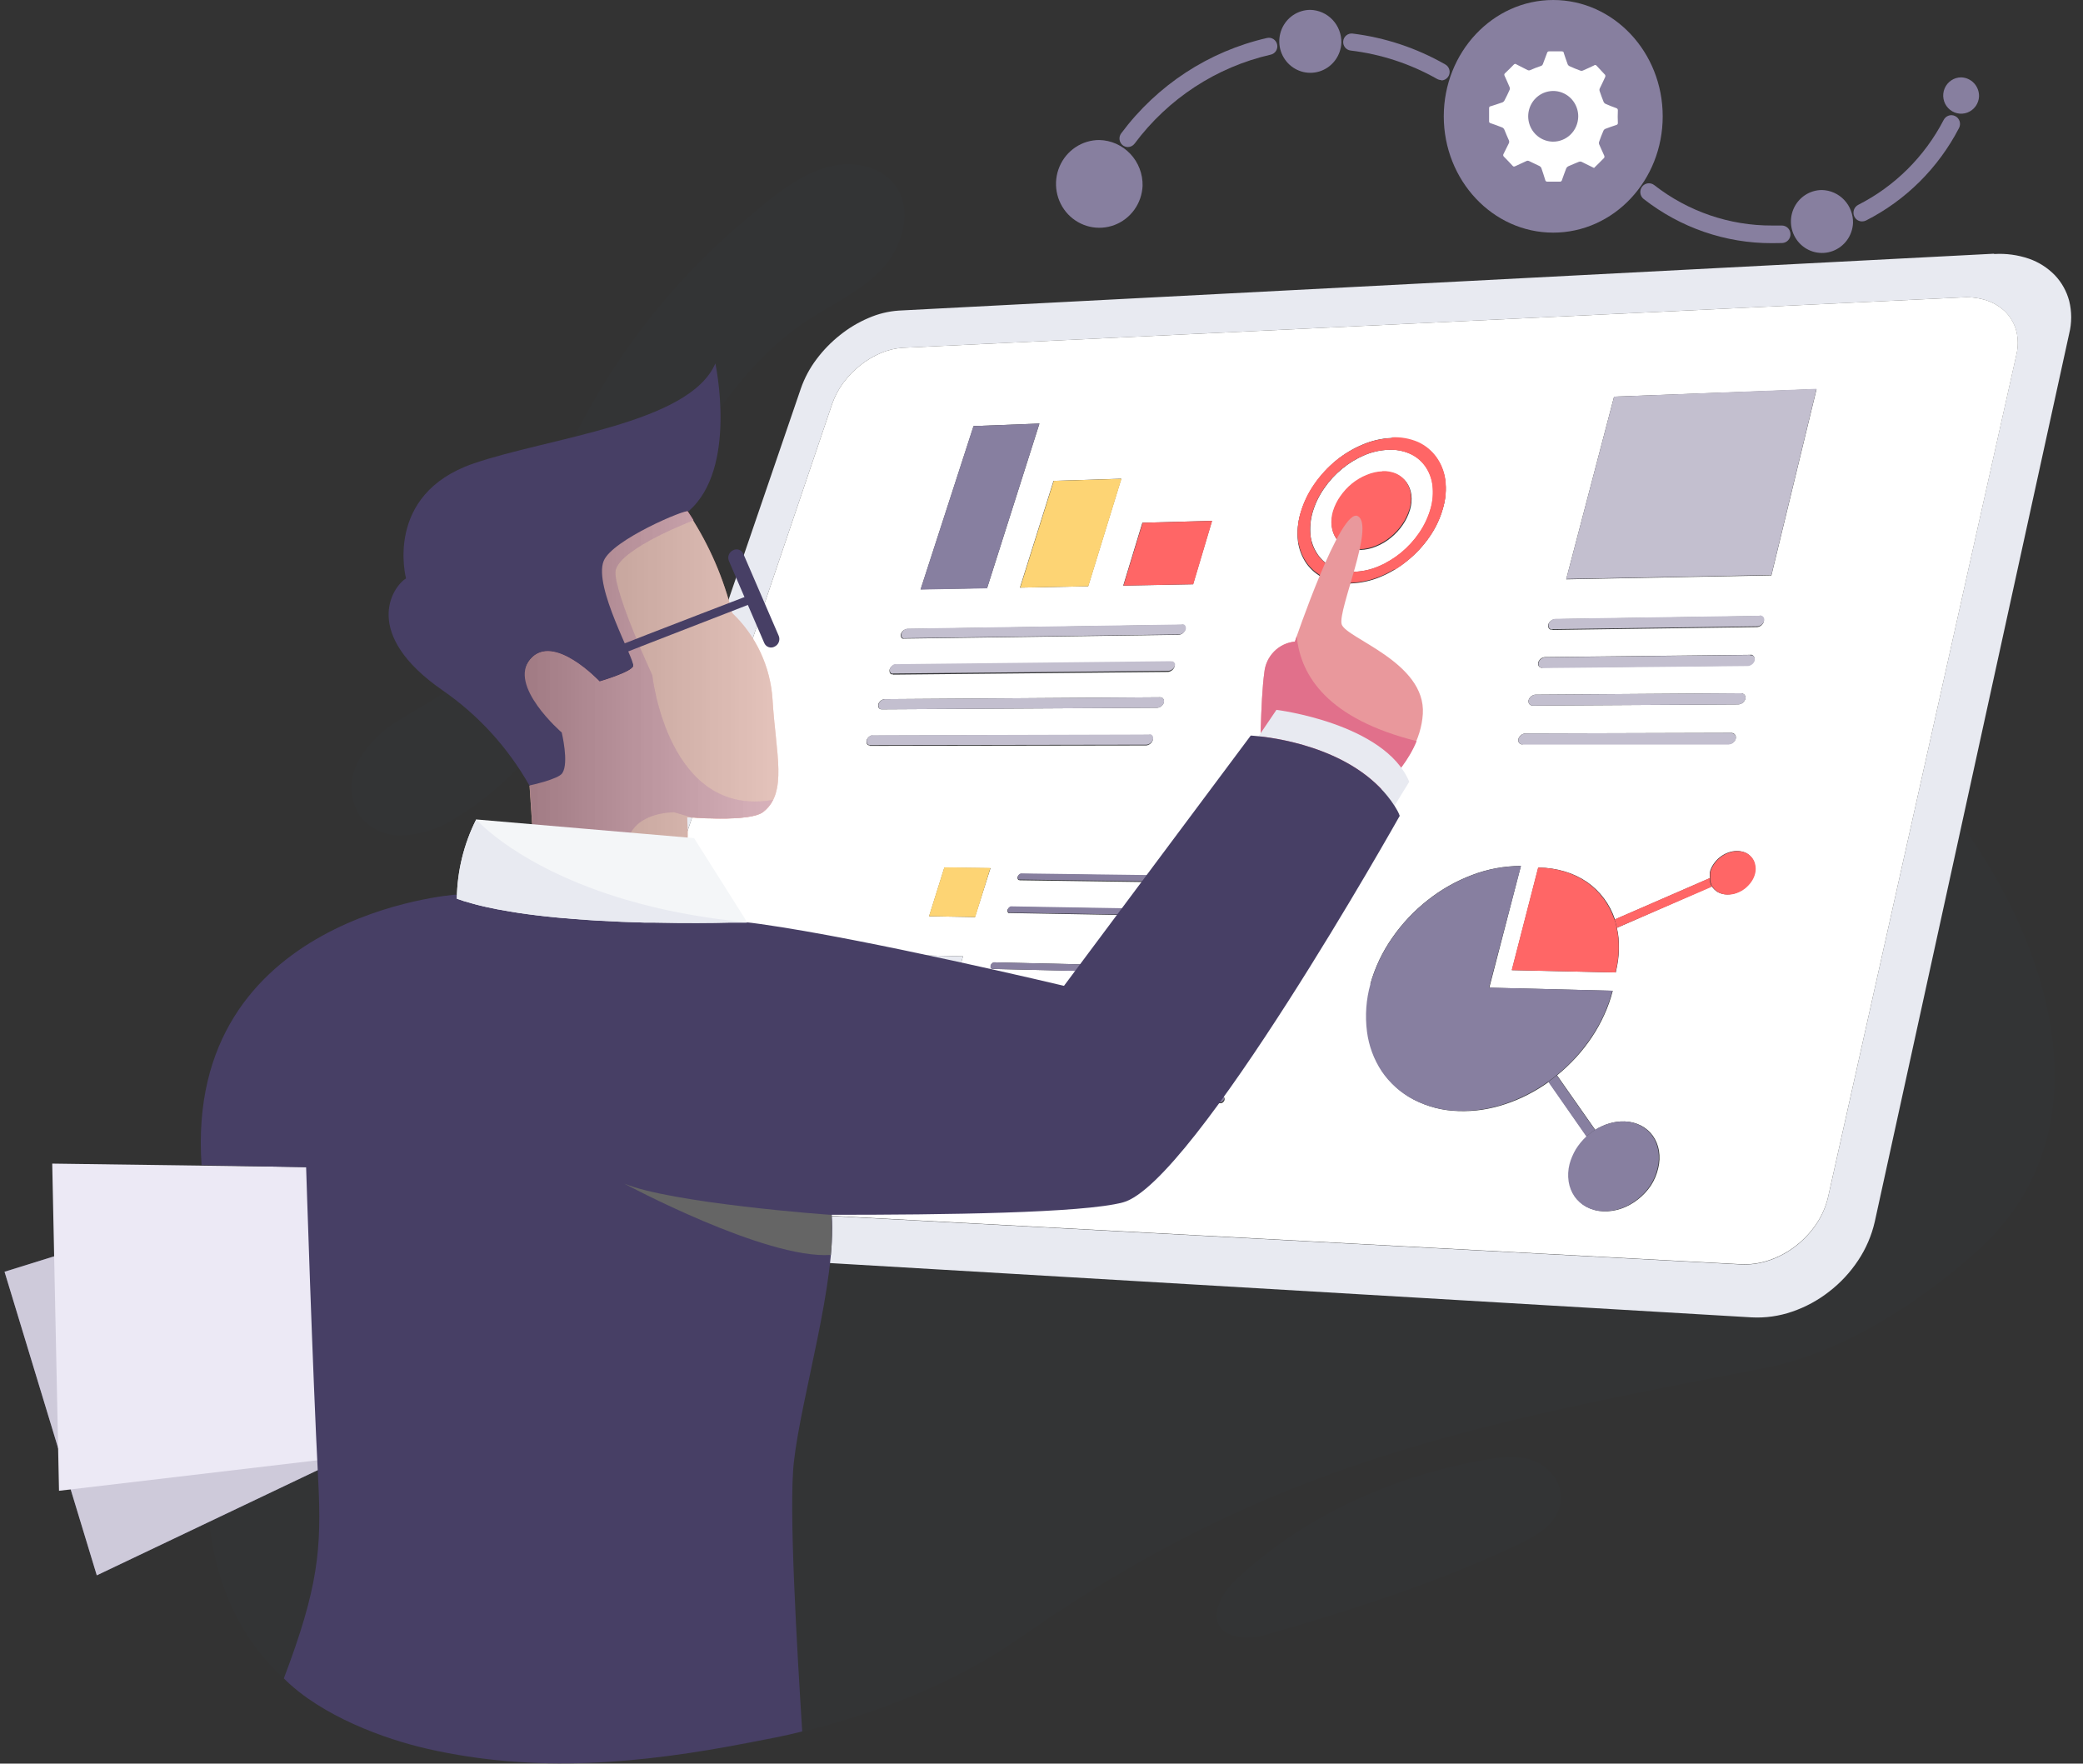 <svg width="163" height="138" viewBox="0 0 163 138" fill="none" xmlns="http://www.w3.org/2000/svg">
<rect x="0" y="0" width="163" height="138" fill="#333333" stroke="none"/>
<path d="M138.652 19.027C135.022 19.035 131.494 17.818 128.622 15.571C128.551 15.516 128.492 15.447 128.448 15.369C128.403 15.291 128.375 15.205 128.363 15.116C128.34 14.935 128.388 14.753 128.498 14.608C128.607 14.464 128.769 14.37 128.947 14.346C129.125 14.323 129.305 14.372 129.448 14.483C132.094 16.549 135.345 17.663 138.686 17.647C138.923 17.647 139.165 17.647 139.402 17.647C139.581 17.639 139.756 17.702 139.889 17.825C140.022 17.947 140.101 18.118 140.109 18.299C140.118 18.481 140.055 18.658 139.934 18.793C139.813 18.927 139.645 19.007 139.466 19.016C139.192 19.023 138.921 19.027 138.652 19.027Z" fill="#877F9F"/>
<path d="M145.713 17.325C145.587 17.326 145.463 17.291 145.356 17.224C145.249 17.157 145.162 17.06 145.107 16.945C145.028 16.782 145.017 16.594 145.074 16.422C145.131 16.25 145.253 16.108 145.413 16.027C148.273 14.575 150.611 12.251 152.099 9.382C152.182 9.221 152.324 9.099 152.496 9.044C152.667 8.99 152.852 9.006 153.011 9.09C153.171 9.173 153.291 9.318 153.345 9.491C153.399 9.664 153.383 9.852 153.3 10.014C151.681 13.14 149.134 15.673 146.019 17.255C145.923 17.301 145.819 17.325 145.713 17.325V17.325Z" fill="#877F9F"/>
<g opacity="0.1">
<path opacity="0.1" d="M150.327 60.609C144.143 53.853 135.395 48.753 126.988 45.401C125.488 44.798 124.026 44.101 122.611 43.313C121.185 42.529 119.793 41.67 118.413 40.769C110.214 34.458 99.786 30.357 89.428 30.422C87.359 30.434 85.296 30.63 83.261 31.007C65.298 32.761 61.937 51.8 58.242 66.78C56.562 72.904 50.51 75.63 44.823 77.66C43.587 78.145 42.334 78.625 41.075 79.151C39.779 79.682 38.511 80.282 37.276 80.947C30.61 84.545 25.101 90.001 21.397 96.67C16.068 106.391 12.881 122.236 21.732 130.893C28.378 137.392 39.395 138.497 48.189 137.789C59.35 136.906 70.951 134.374 80.079 127.986C99.319 114.533 115.059 111.468 138.011 107.075C144.056 105.905 150.061 102.063 154.675 97.945C166.431 87.41 159.15 70.272 150.327 60.609Z" fill="#2C50AB"/>
<path opacity="0.1" d="M121.525 115.428C121.397 115.261 121.256 115.104 121.104 114.96C119.845 113.79 117.992 113.907 116.421 114.176C109.377 115.381 102.425 118.388 97.084 123.254C96.475 123.757 95.964 124.37 95.577 125.062C94.162 127.893 96.991 128.53 99.041 127.934C105.722 125.997 112.564 123.839 118.858 120.827C119.966 120.294 121.11 119.686 121.745 118.633C122.041 118.142 122.179 117.57 122.14 116.995C122.101 116.421 121.886 115.873 121.525 115.428V115.428Z" fill="#2C50AB"/>
<path opacity="0.1" d="M37.709 51.309C36.959 52.299 36.079 53.181 35.093 53.93C33.886 54.836 32.529 55.509 31.259 56.322C29.947 57.077 28.849 58.163 28.072 59.475C27.693 60.134 27.497 60.886 27.506 61.649C27.515 62.412 27.729 63.159 28.124 63.809C28.482 64.279 28.938 64.663 29.458 64.935C29.979 65.207 30.552 65.359 31.138 65.382C32.759 65.384 34.344 64.9 35.694 63.99C43.777 59.182 47.317 49.689 51.087 41.512C53.911 35.382 57.439 28.883 63.167 25.093C65.141 23.789 67.376 22.806 69.004 21.075C70.633 19.343 71.476 16.495 70.096 14.559C69.056 13.096 67.058 12.605 65.309 12.938C62.601 13.453 60.291 15.541 58.218 17.284C56.053 19.106 54.036 21.103 52.19 23.256C48.489 27.57 45.494 32.458 43.321 37.733C42.332 40.139 41.527 42.619 40.913 45.15C40.27 47.402 39.179 49.498 37.709 51.309Z" fill="#2C50AB"/>
</g>
<path d="M34.499 88.416L27.634 88.229C26.064 90.011 24.782 92.032 23.834 94.219C23.649 94.669 23.482 95.12 23.338 95.57C20.658 103.981 22.46 113.702 28.95 119.897C30.208 121.129 31.633 122.172 33.182 122.997C33.459 117.048 34.251 106.578 35.036 102.144C36.11 96.079 34.499 88.416 34.499 88.416Z" fill="#7DC6C2"/>
<path d="M44.996 65.066C44.148 66.654 43.67 68.416 43.599 70.219V70.219C43.67 68.416 44.148 66.654 44.996 65.066V65.066Z" fill="white"/>
<path d="M48.189 71.354L47.647 71.261L48.189 71.354Z" fill="white"/>
<path d="M49.309 71.518L48.767 71.442L49.309 71.518Z" fill="white"/>
<path d="M45.499 70.81L45.204 70.734L45.499 70.81Z" fill="white"/>
<path d="M47.138 71.167L46.913 71.126L47.138 71.167Z" fill="white"/>
<path d="M52.075 71.828L51.174 71.723L52.075 71.828Z" fill="white"/>
<path d="M44.852 70.635L44.534 70.553L44.852 70.635Z" fill="white"/>
<path d="M50.475 71.664L49.99 71.606L50.475 71.664Z" fill="white"/>
<path d="M52.768 71.892C53.824 71.98 54.864 72.05 55.857 72.103C54.864 72.05 53.824 71.98 52.768 71.892Z" fill="white"/>
<path d="M56.492 72.138L55.856 72.103L56.492 72.138Z" fill="white"/>
<path d="M49.991 71.606L49.31 71.518L49.991 71.606Z" fill="#E8EAF1"/>
<path d="M48.766 71.442L48.188 71.354L48.766 71.442Z" fill="#E8EAF1"/>
<path d="M51.174 71.723L50.476 71.647L51.174 71.723Z" fill="#E8EAF1"/>
<path d="M43.599 70.219C43.887 70.331 44.205 70.442 44.54 70.541C44.205 70.442 43.887 70.331 43.599 70.219Z" fill="#E8EAF1"/>
<path d="M52.768 71.892L52.075 71.828L52.768 71.892Z" fill="#E8EAF1"/>
<path d="M46.913 71.138C46.422 71.038 45.943 70.933 45.498 70.822C45.943 70.921 46.422 71.027 46.913 71.138Z" fill="#E8EAF1"/>
<path d="M45.204 70.734L44.852 70.635L45.204 70.734Z" fill="#E8EAF1"/>
<path d="M47.646 71.261L47.138 71.167L47.646 71.261Z" fill="#E8EAF1"/>
<path d="M22.922 92.482L0.356 99.512L7.574 123.266L29.059 113.036L25.324 92.546L22.922 92.482Z" fill="#80769F"/>
<g style="mix-blend-mode:overlay" opacity="0.61">
<path d="M22.922 92.482L0.356 99.512L7.574 123.266L29.059 113.036L25.324 92.546L22.922 92.482Z" fill="white"/>
</g>
<path d="M25.971 91.347L4.087 91.049L4.618 116.65L26.063 114.118L28.263 92.107L25.971 91.347Z" fill="#ECE9F5"/>
<g style="mix-blend-mode:multiply">
<path d="M48.264 94.242C47.718 94.222 47.186 94.059 46.722 93.768C46.295 93.493 45.948 93.108 45.717 92.651C45.47 92.158 45.335 91.614 45.325 91.06C45.308 90.415 45.41 89.773 45.625 89.165L65.124 31.586C65.33 30.998 65.624 30.445 65.996 29.948C66.377 29.434 66.823 28.974 67.324 28.579C67.812 28.19 68.35 27.869 68.923 27.626C69.462 27.393 70.036 27.255 70.621 27.216L153.623 23.268C154.279 23.23 154.937 23.324 155.557 23.543C156.101 23.736 156.593 24.055 156.995 24.473C157.374 24.883 157.646 25.381 157.786 25.924C157.928 26.521 157.928 27.145 157.786 27.743L143.062 93.628C142.889 94.395 142.575 95.124 142.138 95.775C141.695 96.433 141.152 97.016 140.528 97.5C139.909 97.981 139.216 98.357 138.478 98.612C137.751 98.865 136.982 98.977 136.214 98.939L48.264 94.26V94.242ZM156.031 19.852L70.32 24.303C69.504 24.36 68.704 24.558 67.953 24.888C67.156 25.228 66.407 25.677 65.73 26.222C65.037 26.77 64.418 27.407 63.888 28.117C63.367 28.808 62.956 29.578 62.67 30.398L42.074 90.551C41.773 91.401 41.626 92.299 41.641 93.201C41.651 93.977 41.835 94.741 42.178 95.435C42.493 96.081 42.973 96.628 43.569 97.021C44.215 97.433 44.955 97.667 45.717 97.699L137.057 103.08C138.14 103.139 139.224 102.986 140.25 102.63C141.292 102.274 142.268 101.744 143.137 101.062C144.019 100.383 144.784 99.561 145.401 98.629C146.017 97.707 146.459 96.678 146.706 95.593L161.92 26.099C162.127 25.262 162.127 24.386 161.92 23.549C161.72 22.79 161.333 22.096 160.795 21.531C160.228 20.95 159.536 20.509 158.774 20.244C157.899 19.945 156.976 19.82 156.054 19.876L156.031 19.852Z" fill="#E8EAF1"/>
</g>
<path d="M106.438 43.015C106.061 43.031 105.686 42.959 105.341 42.804C105.039 42.66 104.779 42.441 104.584 42.167C104.389 41.88 104.266 41.548 104.226 41.202C104.184 40.808 104.222 40.41 104.336 40.032C104.466 39.613 104.661 39.218 104.913 38.862C105.171 38.492 105.478 38.159 105.826 37.873C106.175 37.59 106.564 37.362 106.981 37.195C107.369 37.03 107.784 36.937 108.205 36.92C108.58 36.904 108.955 36.972 109.302 37.119C109.606 37.261 109.87 37.478 110.07 37.751C110.267 38.034 110.394 38.361 110.439 38.704C110.487 39.097 110.454 39.495 110.341 39.874C110.214 40.304 110.019 40.711 109.764 41.079C109.505 41.456 109.194 41.793 108.84 42.079C108.491 42.365 108.102 42.596 107.685 42.763C107.293 42.929 106.874 43.02 106.449 43.032L106.438 43.015ZM108.655 35.195C108.003 35.219 107.362 35.364 106.761 35.622C106.137 35.889 105.554 36.246 105.029 36.68C104.49 37.121 104.015 37.637 103.62 38.213C103.224 38.775 102.922 39.4 102.725 40.061C102.549 40.658 102.49 41.284 102.552 41.904C102.622 42.443 102.82 42.957 103.129 43.401C103.423 43.827 103.821 44.17 104.284 44.395C104.816 44.642 105.397 44.761 105.982 44.74C106.641 44.72 107.291 44.578 107.899 44.319C108.539 44.054 109.138 43.695 109.677 43.255C110.225 42.806 110.708 42.28 111.109 41.693C111.505 41.118 111.805 40.482 111.998 39.81C112.173 39.209 112.224 38.577 112.148 37.955C112.08 37.419 111.881 36.909 111.571 36.47C111.257 36.046 110.839 35.713 110.358 35.505C109.826 35.27 109.247 35.164 108.667 35.195H108.655ZM74.727 85.498C74.696 85.506 74.664 85.506 74.634 85.498C74.609 85.483 74.587 85.463 74.571 85.439C74.565 85.41 74.565 85.38 74.571 85.351C74.562 85.315 74.562 85.277 74.571 85.24C74.582 85.204 74.6 85.171 74.623 85.141C74.647 85.109 74.674 85.079 74.703 85.053C74.733 85.03 74.766 85.012 74.802 85.001C74.834 84.995 74.867 84.995 74.9 85.001L95.629 85.778C95.661 85.781 95.693 85.791 95.721 85.808C95.749 85.82 95.773 85.841 95.79 85.866C95.808 85.895 95.82 85.927 95.825 85.96C95.83 85.997 95.83 86.034 95.825 86.071C95.812 86.108 95.795 86.144 95.773 86.176C95.751 86.209 95.723 86.239 95.692 86.264C95.66 86.288 95.625 86.308 95.588 86.322H95.484L74.75 85.521L74.727 85.498ZM75.541 82.836C75.512 82.842 75.483 82.842 75.454 82.836C75.427 82.821 75.406 82.799 75.391 82.772C75.374 82.746 75.364 82.715 75.362 82.684C75.359 82.649 75.359 82.614 75.362 82.579C75.376 82.544 75.393 82.511 75.414 82.48C75.436 82.446 75.463 82.417 75.495 82.392C75.524 82.369 75.557 82.351 75.593 82.339C75.627 82.334 75.662 82.334 75.697 82.339L96.379 83.035C96.412 83.029 96.445 83.029 96.478 83.035C96.503 83.052 96.524 83.074 96.541 83.1C96.559 83.126 96.571 83.156 96.576 83.187C96.581 83.224 96.581 83.261 96.576 83.298C96.563 83.336 96.546 83.371 96.524 83.404C96.501 83.437 96.474 83.466 96.443 83.491C96.412 83.514 96.379 83.534 96.345 83.55H96.235L75.541 82.836ZM68.329 85.656L69.57 81.701L73.208 81.819L71.978 85.761L68.329 85.615V85.656ZM76.869 78.461H76.782C76.757 78.446 76.736 78.426 76.719 78.403C76.704 78.375 76.694 78.346 76.69 78.315C76.684 78.28 76.684 78.244 76.69 78.21C76.698 78.172 76.713 78.136 76.736 78.104C76.76 78.074 76.787 78.047 76.817 78.022C76.846 77.999 76.879 77.981 76.915 77.97H77.013L97.626 78.525C97.661 78.528 97.694 78.538 97.725 78.555C97.753 78.567 97.777 78.588 97.794 78.613C97.812 78.639 97.822 78.669 97.823 78.701C97.831 78.737 97.831 78.775 97.823 78.812C97.81 78.849 97.793 78.885 97.771 78.917L97.69 79.005C97.659 79.028 97.623 79.046 97.586 79.058C97.552 79.063 97.517 79.063 97.482 79.058L76.857 78.473L76.869 78.461ZM77.677 75.817C77.647 75.814 77.617 75.804 77.591 75.788C77.563 75.777 77.54 75.756 77.527 75.73C77.521 75.703 77.521 75.675 77.527 75.648C77.521 75.613 77.521 75.577 77.527 75.542L77.579 75.443C77.603 75.413 77.63 75.385 77.66 75.361C77.691 75.338 77.723 75.319 77.758 75.302H77.856L98.429 75.782C98.462 75.776 98.495 75.776 98.527 75.782C98.555 75.796 98.578 75.818 98.591 75.847C98.609 75.873 98.621 75.903 98.625 75.934C98.633 75.969 98.633 76.005 98.625 76.04C98.617 76.078 98.602 76.113 98.579 76.145L98.498 76.227C98.469 76.254 98.433 76.274 98.394 76.285C98.36 76.294 98.325 76.294 98.29 76.285L77.677 75.817ZM70.517 78.642L71.736 74.747L75.362 74.829L74.155 78.742L70.523 78.642H70.517ZM79.017 71.448C78.986 71.454 78.955 71.454 78.924 71.448C78.9 71.433 78.88 71.412 78.865 71.388C78.85 71.363 78.841 71.336 78.838 71.308C78.829 71.273 78.829 71.237 78.838 71.202C78.849 71.166 78.867 71.133 78.89 71.103C78.91 71.072 78.935 71.044 78.965 71.021C78.995 70.998 79.028 70.979 79.063 70.962C79.097 70.957 79.132 70.957 79.167 70.962L99.665 71.308C99.697 71.302 99.731 71.302 99.763 71.308C99.788 71.322 99.809 71.342 99.826 71.366C99.843 71.393 99.855 71.423 99.861 71.454C99.864 71.528 99.844 71.602 99.803 71.664C99.781 71.698 99.754 71.727 99.722 71.752C99.692 71.774 99.659 71.792 99.624 71.805C99.588 71.81 99.551 71.81 99.515 71.805L79.005 71.442L79.017 71.448ZM79.808 68.862C79.778 68.871 79.746 68.871 79.715 68.862C79.691 68.852 79.671 68.833 79.658 68.81C79.639 68.785 79.629 68.754 79.629 68.722C79.621 68.689 79.621 68.655 79.629 68.623C79.64 68.587 79.658 68.553 79.681 68.523C79.7 68.491 79.725 68.463 79.756 68.441C79.787 68.419 79.819 68.399 79.854 68.383C79.886 68.377 79.92 68.377 79.952 68.383L100.415 68.652C100.447 68.652 100.477 68.66 100.505 68.674C100.533 68.688 100.558 68.709 100.577 68.734C100.585 68.761 100.585 68.789 100.577 68.816C100.586 68.85 100.586 68.886 100.577 68.921C100.567 68.959 100.549 68.995 100.525 69.026C100.503 69.06 100.476 69.089 100.444 69.114C100.415 69.137 100.382 69.155 100.346 69.167C100.31 69.175 100.272 69.175 100.236 69.167L79.773 68.88L79.808 68.862ZM72.7 71.723L73.901 67.892L77.504 67.938L76.291 71.758L72.677 71.694L72.7 71.723ZM107.235 76.987C107.602 75.683 108.188 74.452 108.967 73.349C109.74 72.24 110.672 71.254 111.733 70.424C112.782 69.596 113.95 68.935 115.197 68.465C116.417 68 117.71 67.76 119.014 67.757L116.542 77.285L126.202 77.525C126.039 78.172 125.817 78.803 125.538 79.409C125.262 80.02 124.936 80.607 124.563 81.163C124.188 81.725 123.771 82.257 123.315 82.754C122.859 83.252 122.367 83.716 121.843 84.141L124.834 88.41C125.007 88.298 125.188 88.2 125.377 88.118C125.563 88.031 125.756 87.959 125.954 87.902C126.143 87.845 126.336 87.803 126.532 87.779C126.732 87.749 126.935 87.739 127.138 87.75C127.581 87.76 128.017 87.87 128.414 88.071C128.779 88.259 129.096 88.532 129.338 88.867C129.584 89.215 129.747 89.615 129.817 90.037C129.892 90.494 129.872 90.962 129.759 91.411C129.648 91.897 129.453 92.358 129.182 92.774C128.901 93.19 128.556 93.558 128.16 93.862C127.772 94.168 127.337 94.408 126.872 94.57C126.416 94.729 125.934 94.801 125.452 94.78C125.007 94.764 124.571 94.649 124.176 94.441C123.814 94.247 123.502 93.971 123.263 93.634C123.025 93.284 122.867 92.884 122.802 92.464C122.733 92.008 122.757 91.542 122.871 91.095C122.924 90.895 122.991 90.7 123.073 90.51C123.158 90.309 123.256 90.113 123.367 89.925C123.596 89.562 123.869 89.23 124.182 88.937L121.196 84.655C120.672 85.033 120.12 85.369 119.545 85.661C118.978 85.954 118.389 86.201 117.784 86.398C117.191 86.596 116.582 86.742 115.965 86.837C115.353 86.925 114.735 86.959 114.117 86.936C112.898 86.907 111.702 86.597 110.618 86.03C109.643 85.514 108.806 84.765 108.182 83.848C107.563 82.914 107.167 81.847 107.027 80.731C106.866 79.485 106.958 78.219 107.298 77.01L107.235 76.987ZM133.795 68.693C133.792 68.658 133.792 68.623 133.795 68.588C133.792 68.553 133.792 68.517 133.795 68.482V68.371C133.793 68.334 133.793 68.297 133.795 68.26C133.85 68.024 133.95 67.802 134.09 67.605C134.228 67.4 134.398 67.218 134.592 67.067C134.785 66.913 135.002 66.793 135.233 66.71C135.46 66.625 135.701 66.584 135.943 66.587C136.166 66.588 136.386 66.633 136.59 66.722C136.772 66.809 136.931 66.938 137.058 67.096C137.183 67.254 137.268 67.441 137.306 67.64C137.355 67.858 137.355 68.084 137.306 68.301C137.251 68.54 137.151 68.767 137.012 68.968C136.872 69.172 136.702 69.353 136.509 69.506C136.313 69.659 136.095 69.779 135.862 69.863C135.635 69.947 135.394 69.988 135.152 69.986C135.022 69.986 134.892 69.97 134.765 69.939C134.649 69.909 134.537 69.866 134.43 69.81C134.332 69.754 134.241 69.685 134.159 69.605C134.079 69.529 134.009 69.443 133.951 69.348L126.526 72.6C126.589 72.866 126.633 73.135 126.659 73.407C126.683 73.689 126.693 73.972 126.687 74.255C126.681 74.551 126.658 74.846 126.618 75.139C126.576 75.446 126.518 75.75 126.445 76.051V76.092L118.309 75.911L120.376 67.886H120.423C121.115 67.893 121.803 67.997 122.467 68.196C123.082 68.379 123.667 68.657 124.199 69.02C125.218 69.731 125.982 70.757 126.376 71.945L133.813 68.71L133.795 68.693ZM68.075 58.334C68.026 58.335 67.979 58.323 67.936 58.299C67.899 58.28 67.867 58.252 67.844 58.217C67.823 58.177 67.812 58.133 67.809 58.088C67.798 58.036 67.798 57.983 67.809 57.93C67.828 57.876 67.855 57.824 67.89 57.778C67.923 57.729 67.964 57.685 68.011 57.65C68.058 57.615 68.108 57.585 68.161 57.562C68.213 57.554 68.266 57.554 68.317 57.562L89.912 57.503C89.964 57.504 90.015 57.514 90.062 57.533C90.101 57.554 90.135 57.584 90.161 57.62C90.189 57.66 90.205 57.706 90.207 57.755C90.221 57.807 90.221 57.861 90.207 57.913C90.189 57.971 90.161 58.027 90.126 58.077C90.09 58.125 90.047 58.168 89.999 58.205C89.952 58.243 89.9 58.273 89.843 58.293C89.792 58.316 89.737 58.328 89.681 58.328L68.069 58.363L68.075 58.334ZM119.147 58.252C119.092 58.254 119.039 58.242 118.991 58.217C118.945 58.2 118.904 58.169 118.875 58.129C118.842 58.09 118.822 58.041 118.817 57.989C118.803 57.935 118.803 57.879 118.817 57.825C118.852 57.704 118.925 57.597 119.025 57.521C119.074 57.479 119.131 57.447 119.193 57.427C119.249 57.403 119.31 57.392 119.372 57.392L135.47 57.346C135.528 57.344 135.585 57.356 135.637 57.381C135.685 57.4 135.727 57.432 135.759 57.474C135.793 57.514 135.817 57.563 135.828 57.615C135.836 57.671 135.836 57.728 135.828 57.784C135.811 57.847 135.783 57.906 135.747 57.96C135.711 58.014 135.666 58.061 135.614 58.1C135.563 58.139 135.507 58.171 135.447 58.194C135.388 58.217 135.325 58.229 135.262 58.229H119.147V58.252ZM68.993 55.503C68.945 55.503 68.898 55.493 68.854 55.474C68.817 55.453 68.785 55.422 68.762 55.386C68.739 55.349 68.725 55.307 68.722 55.263C68.713 55.213 68.713 55.161 68.722 55.111C68.739 55.054 68.766 55.001 68.802 54.953C68.838 54.906 68.879 54.863 68.924 54.825C68.967 54.789 69.016 54.762 69.068 54.743C69.117 54.72 69.17 54.708 69.224 54.708L90.773 54.561C90.824 54.558 90.876 54.568 90.923 54.59C90.963 54.61 90.997 54.64 91.021 54.678C91.05 54.715 91.068 54.76 91.073 54.807C91.084 54.859 91.084 54.913 91.073 54.965C91.055 55.023 91.027 55.079 90.992 55.129C90.958 55.177 90.917 55.22 90.871 55.257C90.823 55.293 90.77 55.323 90.715 55.345C90.662 55.368 90.605 55.38 90.547 55.38L68.987 55.503H68.993ZM119.943 55.211C119.889 55.211 119.836 55.199 119.787 55.175C119.742 55.157 119.702 55.126 119.672 55.088C119.642 55.048 119.622 55.002 119.614 54.953C119.603 54.897 119.603 54.84 119.614 54.783C119.633 54.725 119.66 54.67 119.695 54.62C119.73 54.568 119.773 54.523 119.822 54.485C119.872 54.445 119.929 54.413 119.99 54.392C120.044 54.368 120.103 54.356 120.163 54.356L136.22 54.245C136.278 54.244 136.335 54.256 136.388 54.281C136.438 54.299 136.482 54.332 136.515 54.374C136.546 54.413 136.568 54.459 136.578 54.509C136.587 54.565 136.587 54.622 136.578 54.678C136.562 54.739 136.535 54.797 136.498 54.848C136.463 54.901 136.42 54.949 136.371 54.988C136.319 55.027 136.263 55.059 136.203 55.082C136.142 55.104 136.078 55.116 136.013 55.117L119.943 55.211V55.211ZM69.882 52.76C69.836 52.769 69.789 52.769 69.743 52.76C69.706 52.741 69.675 52.712 69.651 52.678C69.628 52.639 69.615 52.595 69.611 52.549C69.603 52.499 69.603 52.447 69.611 52.397C69.63 52.342 69.657 52.291 69.692 52.245C69.726 52.197 69.767 52.153 69.813 52.116C69.857 52.082 69.906 52.052 69.957 52.029C70.009 52.02 70.061 52.02 70.113 52.029L91.616 51.795C91.665 51.782 91.716 51.782 91.766 51.795C91.806 51.812 91.84 51.84 91.864 51.877C91.89 51.914 91.906 51.959 91.91 52.005C91.921 52.059 91.921 52.115 91.91 52.169C91.89 52.225 91.863 52.278 91.829 52.327C91.794 52.377 91.752 52.42 91.702 52.456C91.657 52.492 91.606 52.522 91.552 52.543C91.499 52.566 91.442 52.578 91.385 52.578L69.871 52.789L69.882 52.76ZM120.694 52.263C120.64 52.263 120.587 52.251 120.538 52.227C120.491 52.212 120.45 52.181 120.423 52.14C120.391 52.102 120.371 52.055 120.365 52.005C120.353 51.951 120.353 51.895 120.365 51.841C120.382 51.782 120.41 51.727 120.446 51.678C120.48 51.624 120.523 51.577 120.573 51.537C120.622 51.5 120.677 51.471 120.734 51.45C120.791 51.427 120.852 51.415 120.913 51.414L136.931 51.239C136.986 51.23 137.043 51.23 137.098 51.239C137.145 51.26 137.187 51.292 137.219 51.333C137.251 51.372 137.272 51.418 137.283 51.467C137.297 51.523 137.297 51.581 137.283 51.637C137.269 51.697 137.243 51.755 137.208 51.806C137.172 51.86 137.127 51.908 137.075 51.947C137.022 51.983 136.966 52.015 136.908 52.04C136.849 52.064 136.786 52.075 136.723 52.075L120.694 52.233V52.263ZM70.76 49.97C70.716 49.979 70.671 49.979 70.627 49.97C70.589 49.952 70.556 49.924 70.534 49.888C70.512 49.851 70.498 49.809 70.494 49.765C70.483 49.715 70.483 49.663 70.494 49.613C70.515 49.559 70.542 49.508 70.575 49.461C70.609 49.412 70.65 49.369 70.696 49.332C70.742 49.297 70.792 49.269 70.846 49.25C70.895 49.226 70.948 49.214 71.002 49.215L92.453 48.893C92.502 48.878 92.554 48.878 92.603 48.893C92.643 48.911 92.677 48.939 92.701 48.975C92.728 49.014 92.746 49.058 92.753 49.104C92.764 49.156 92.764 49.21 92.753 49.262C92.733 49.318 92.706 49.371 92.672 49.42C92.638 49.468 92.597 49.511 92.551 49.548C92.505 49.587 92.452 49.616 92.395 49.636C92.344 49.659 92.289 49.671 92.234 49.671L70.76 49.97ZM121.479 49.262C121.428 49.277 121.374 49.277 121.323 49.262C121.278 49.243 121.238 49.213 121.208 49.174C121.176 49.136 121.156 49.089 121.15 49.04C121.139 48.986 121.139 48.93 121.15 48.876C121.168 48.817 121.196 48.762 121.231 48.712C121.269 48.663 121.311 48.618 121.358 48.578C121.409 48.541 121.463 48.509 121.52 48.484C121.577 48.463 121.638 48.452 121.699 48.449L137.67 48.209C137.727 48.208 137.785 48.219 137.837 48.244C137.886 48.259 137.928 48.29 137.958 48.332C137.991 48.37 138.013 48.417 138.022 48.466C138.036 48.522 138.036 48.58 138.022 48.636C138.008 48.695 137.982 48.751 137.947 48.8C137.911 48.852 137.868 48.899 137.82 48.94C137.769 48.979 137.712 49.011 137.652 49.034C137.593 49.057 137.531 49.069 137.468 49.069L121.479 49.291V49.262ZM87.897 45.823L89.393 40.903L94.838 40.757L93.359 45.717L87.897 45.823V45.823ZM79.814 45.98L82.441 37.628L87.741 37.458L85.149 45.875L79.814 45.98ZM105.67 45.67C104.968 45.693 104.27 45.551 103.632 45.255C103.07 44.996 102.584 44.593 102.223 44.085C101.867 43.563 101.641 42.961 101.564 42.331C101.486 41.595 101.557 40.85 101.772 40.143C102.007 39.355 102.366 38.61 102.835 37.938C103.313 37.227 103.888 36.589 104.544 36.043C105.177 35.524 105.881 35.1 106.634 34.785C107.356 34.476 108.126 34.302 108.909 34.27C109.607 34.236 110.303 34.359 110.947 34.633C111.518 34.891 112.013 35.294 112.385 35.803C112.758 36.321 113 36.923 113.089 37.558C113.186 38.299 113.127 39.052 112.916 39.769C112.691 40.573 112.331 41.333 111.854 42.015C111.369 42.717 110.786 43.344 110.122 43.875C109.476 44.407 108.756 44.839 107.985 45.156C107.251 45.46 106.469 45.628 105.676 45.653L105.67 45.67ZM76.176 33.34L81.338 33.142L77.244 46.01L72.047 46.109L76.193 33.317L76.176 33.34ZM122.565 45.302L126.306 31.036L142.15 30.451L138.617 45.021L122.565 45.331V45.302ZM153.624 23.268L70.621 27.216C70.037 27.255 69.463 27.393 68.924 27.626C68.351 27.869 67.813 28.19 67.324 28.579C66.824 28.974 66.377 29.434 65.996 29.948C65.625 30.445 65.331 30.998 65.124 31.586L45.625 89.165C45.41 89.773 45.309 90.415 45.325 91.06C45.336 91.614 45.47 92.158 45.718 92.651C45.948 93.108 46.295 93.493 46.722 93.768C47.187 94.059 47.718 94.222 48.264 94.242L136.215 98.921C136.983 98.959 137.751 98.848 138.478 98.594C139.217 98.339 139.909 97.964 140.528 97.483C141.152 96.998 141.696 96.415 142.139 95.757C142.576 95.106 142.889 94.378 143.063 93.611L157.792 27.743C157.934 27.145 157.934 26.521 157.792 25.924C157.652 25.381 157.38 24.882 157.001 24.473C156.599 24.055 156.107 23.736 155.564 23.543C154.943 23.324 154.286 23.23 153.629 23.268H153.624Z" fill="white"/>
<path d="M77.504 67.909L73.895 67.862L72.694 71.694L76.315 71.758L77.504 67.909Z" fill="#FDD474"/>
<path d="M75.362 74.829L71.742 74.747L70.518 78.642L74.155 78.748L75.362 74.829Z" fill="#E8EAF1"/>
<path d="M73.208 81.801L69.565 81.684L68.323 85.638L71.978 85.784L73.208 81.801Z" fill="#E8EAF1"/>
<path d="M100.432 68.611L79.969 68.342C79.937 68.336 79.903 68.336 79.871 68.342C79.836 68.358 79.803 68.378 79.773 68.4C79.742 68.422 79.716 68.45 79.698 68.482C79.675 68.512 79.657 68.546 79.646 68.582C79.638 68.614 79.638 68.649 79.646 68.681C79.646 68.713 79.656 68.744 79.675 68.769C79.688 68.792 79.708 68.811 79.732 68.822C79.763 68.83 79.794 68.83 79.825 68.822L100.288 69.108C100.324 69.117 100.362 69.117 100.398 69.108C100.433 69.097 100.466 69.079 100.496 69.056C100.527 69.031 100.554 69.001 100.577 68.968C100.601 68.937 100.618 68.901 100.629 68.862C100.637 68.828 100.637 68.792 100.629 68.757C100.637 68.731 100.637 68.702 100.629 68.675C100.61 68.65 100.585 68.63 100.557 68.616C100.529 68.602 100.498 68.594 100.467 68.594L100.432 68.611Z" fill="#877F9F"/>
<path d="M99.682 71.267L79.184 70.921C79.15 70.916 79.115 70.916 79.08 70.921C79.046 70.938 79.013 70.957 78.982 70.98C78.953 71.003 78.927 71.031 78.907 71.062C78.884 71.092 78.867 71.125 78.855 71.161C78.847 71.196 78.847 71.232 78.855 71.267C78.858 71.295 78.868 71.322 78.883 71.347C78.898 71.371 78.918 71.391 78.942 71.407C78.972 71.413 79.004 71.413 79.034 71.407L99.544 71.77C99.58 71.775 99.617 71.775 99.653 71.77C99.688 71.757 99.721 71.739 99.751 71.717C99.783 71.692 99.81 71.662 99.832 71.629C99.872 71.567 99.893 71.493 99.89 71.419C99.884 71.388 99.872 71.358 99.855 71.331C99.838 71.307 99.817 71.287 99.792 71.272C99.759 71.266 99.726 71.266 99.694 71.272L99.682 71.267Z" fill="#877F9F"/>
<path d="M98.411 75.782L77.838 75.302H77.74C77.706 75.319 77.673 75.338 77.642 75.361C77.612 75.385 77.585 75.413 77.561 75.443L77.509 75.542C77.504 75.577 77.504 75.613 77.509 75.648C77.503 75.675 77.503 75.703 77.509 75.73C77.523 75.756 77.545 75.777 77.573 75.788C77.599 75.804 77.629 75.814 77.659 75.817L98.244 76.308C98.278 76.317 98.314 76.317 98.348 76.308C98.386 76.297 98.422 76.277 98.452 76.25L98.533 76.168C98.555 76.137 98.571 76.101 98.579 76.063C98.587 76.028 98.587 75.992 98.579 75.958C98.574 75.926 98.562 75.896 98.544 75.87C98.531 75.842 98.509 75.819 98.481 75.805C98.448 75.799 98.415 75.799 98.382 75.805L98.411 75.782Z" fill="#877F9F"/>
<path d="M97.656 78.484L77.042 77.929H76.944C76.909 77.941 76.876 77.958 76.846 77.981C76.816 78.006 76.789 78.033 76.765 78.063C76.743 78.095 76.727 78.131 76.719 78.169C76.713 78.204 76.713 78.239 76.719 78.274C76.723 78.305 76.733 78.334 76.748 78.362C76.765 78.385 76.786 78.405 76.811 78.42H76.898L97.523 79.005C97.557 79.011 97.593 79.011 97.627 79.005C97.664 78.993 97.699 78.976 97.731 78.952L97.812 78.865C97.834 78.832 97.851 78.797 97.864 78.759C97.872 78.723 97.872 78.685 97.864 78.648C97.863 78.617 97.853 78.586 97.835 78.561C97.817 78.535 97.793 78.515 97.766 78.502C97.735 78.485 97.702 78.475 97.667 78.473L97.656 78.484Z" fill="#877F9F"/>
<path d="M96.391 82.977L75.713 82.281C75.679 82.275 75.644 82.275 75.61 82.281C75.574 82.292 75.541 82.31 75.511 82.333C75.48 82.358 75.453 82.388 75.431 82.421C75.41 82.452 75.392 82.486 75.379 82.52C75.376 82.555 75.376 82.591 75.379 82.626C75.381 82.657 75.391 82.687 75.407 82.713C75.422 82.74 75.444 82.763 75.471 82.778C75.5 82.784 75.529 82.784 75.558 82.778L96.252 83.491H96.362C96.396 83.475 96.429 83.456 96.46 83.433C96.491 83.408 96.518 83.378 96.541 83.345C96.562 83.312 96.58 83.277 96.593 83.24C96.598 83.203 96.598 83.166 96.593 83.129C96.588 83.097 96.576 83.067 96.558 83.041C96.541 83.015 96.52 82.993 96.494 82.977C96.462 82.971 96.429 82.971 96.396 82.977H96.391Z" fill="#877F9F"/>
<path d="M95.617 85.726L74.888 84.948C74.856 84.942 74.822 84.942 74.79 84.948C74.754 84.96 74.721 84.977 74.692 85.001C74.662 85.027 74.635 85.056 74.611 85.088C74.588 85.118 74.57 85.152 74.559 85.188C74.551 85.224 74.551 85.262 74.559 85.299C74.554 85.328 74.554 85.358 74.559 85.386C74.576 85.41 74.597 85.43 74.622 85.445C74.653 85.454 74.685 85.454 74.715 85.445L95.45 86.246H95.553C95.591 86.232 95.626 86.212 95.657 86.188C95.689 86.163 95.716 86.133 95.738 86.1C95.76 86.067 95.778 86.032 95.79 85.995C95.796 85.958 95.796 85.921 95.79 85.884C95.785 85.85 95.773 85.819 95.755 85.79C95.738 85.765 95.714 85.744 95.686 85.732C95.658 85.715 95.626 85.705 95.594 85.702L95.617 85.726Z" fill="#877F9F"/>
<path d="M81.338 33.142L76.176 33.34L72.03 46.133L77.239 46.033L81.338 33.142Z" fill="#877FA0"/>
<path d="M87.759 37.464L82.458 37.628L79.831 45.98L85.166 45.875L87.759 37.464Z" fill="#FDD474"/>
<path d="M94.856 40.757L89.416 40.903L87.915 45.823L93.377 45.717L94.856 40.757Z" fill="#FF6666"/>
<path d="M133.778 68.71L126.341 71.945L126.393 72.103C126.393 72.162 126.427 72.214 126.439 72.267C126.451 72.319 126.468 72.378 126.485 72.431L126.52 72.6L133.963 69.383C133.934 69.336 133.911 69.284 133.888 69.237C133.865 69.184 133.846 69.129 133.83 69.073L133.795 68.909V68.728L133.778 68.71Z" fill="#FF6666"/>
<path d="M121.82 84.147L121.653 84.275L121.491 84.404L121.324 84.527L121.156 84.65L124.141 88.931L124.303 88.791L124.465 88.662L124.632 88.533L124.811 88.416L121.82 84.147Z" fill="#877FA0"/>
<path d="M119.02 67.763C117.716 67.766 116.423 68.005 115.203 68.471C113.956 68.941 112.788 69.602 111.739 70.43C110.678 71.26 109.746 72.246 108.973 73.355C108.194 74.458 107.608 75.689 107.241 76.993C106.901 78.201 106.809 79.467 106.969 80.713C107.11 81.829 107.505 82.897 108.124 83.831C108.749 84.748 109.585 85.497 110.561 86.012C111.644 86.58 112.841 86.89 114.06 86.919C115.394 86.964 116.725 86.751 117.98 86.293C119.278 85.83 120.494 85.161 121.584 84.31C122.686 83.454 123.65 82.43 124.442 81.275C125.234 80.137 125.821 78.865 126.174 77.519L116.514 77.279L119.02 67.763Z" fill="#877FA0"/>
<path d="M120.405 67.886H120.359L118.292 75.911L126.428 76.092V76.051C126.501 75.75 126.559 75.446 126.601 75.139C126.641 74.846 126.664 74.551 126.67 74.255C126.675 73.972 126.666 73.689 126.641 73.407C126.616 73.135 126.571 72.866 126.509 72.6L126.474 72.431C126.474 72.378 126.445 72.319 126.428 72.267C126.41 72.214 126.428 72.162 126.381 72.103L126.33 71.945C125.935 70.757 125.172 69.731 124.153 69.02C123.62 68.657 123.036 68.379 122.42 68.196C121.757 67.997 121.069 67.893 120.376 67.886H120.405Z" fill="#FF6666"/>
<path d="M127.104 87.755C126.901 87.745 126.698 87.754 126.497 87.785C126.302 87.809 126.109 87.85 125.92 87.907C125.722 87.965 125.529 88.037 125.342 88.124C125.154 88.206 124.972 88.304 124.8 88.416L124.621 88.533L124.453 88.662L124.292 88.791L124.13 88.931C123.818 89.224 123.544 89.556 123.316 89.92C123.204 90.108 123.106 90.303 123.021 90.505C122.94 90.694 122.872 90.89 122.819 91.09C122.705 91.536 122.682 92.002 122.75 92.458C122.815 92.878 122.973 93.278 123.212 93.628C123.45 93.965 123.763 94.241 124.124 94.435C124.519 94.643 124.955 94.759 125.4 94.775C125.883 94.795 126.364 94.724 126.821 94.564C127.286 94.402 127.721 94.163 128.108 93.856C128.505 93.552 128.85 93.184 129.13 92.768C129.401 92.352 129.597 91.891 129.708 91.405C129.821 90.956 129.84 90.488 129.765 90.031C129.696 89.609 129.532 89.209 129.286 88.861C129.044 88.526 128.728 88.253 128.362 88.066C127.966 87.864 127.53 87.754 127.086 87.744L127.104 87.755Z" fill="#877FA0"/>
<path d="M135.978 66.605C135.736 66.601 135.495 66.643 135.268 66.728C135.037 66.81 134.82 66.931 134.627 67.084C134.433 67.236 134.263 67.417 134.125 67.623C133.985 67.819 133.885 68.042 133.83 68.278C133.828 68.315 133.828 68.352 133.83 68.389V68.5C133.827 68.535 133.827 68.57 133.83 68.605C133.827 68.64 133.827 68.675 133.83 68.71V68.892L133.865 69.056C133.881 69.111 133.9 69.166 133.923 69.219C133.923 69.266 133.969 69.319 133.998 69.366C134.056 69.46 134.125 69.547 134.206 69.623C134.287 69.703 134.378 69.771 134.477 69.828C134.583 69.883 134.696 69.927 134.812 69.956C134.939 69.987 135.068 70.003 135.199 70.003C135.441 70.006 135.681 69.964 135.909 69.88C136.142 69.796 136.36 69.676 136.556 69.523C136.749 69.371 136.918 69.189 137.058 68.985C137.198 68.784 137.298 68.558 137.352 68.319C137.401 68.101 137.401 67.875 137.352 67.658C137.314 67.459 137.229 67.272 137.104 67.114C136.978 66.955 136.818 66.827 136.636 66.739C136.432 66.651 136.212 66.605 135.99 66.605H135.978Z" fill="#FF6666"/>
<path d="M105.953 44.74C105.368 44.761 104.787 44.642 104.255 44.395C103.792 44.17 103.395 43.827 103.1 43.401C102.791 42.957 102.593 42.443 102.523 41.904C102.461 41.284 102.52 40.658 102.696 40.061C102.893 39.4 103.195 38.775 103.591 38.213C103.987 37.637 104.461 37.121 105 36.68C105.525 36.246 106.108 35.889 106.732 35.622C107.333 35.364 107.974 35.219 108.626 35.195C109.206 35.164 109.785 35.27 110.318 35.505C110.792 35.715 111.204 36.048 111.513 36.47C111.824 36.909 112.022 37.419 112.091 37.955C112.167 38.577 112.116 39.209 111.94 39.81C111.747 40.482 111.447 41.118 111.051 41.693C110.65 42.28 110.168 42.806 109.619 43.255C109.081 43.695 108.481 44.054 107.841 44.319C107.233 44.578 106.583 44.72 105.924 44.74H105.953ZM108.909 34.288C108.126 34.319 107.356 34.494 106.634 34.803C105.882 35.112 105.178 35.53 104.544 36.043C103.899 36.569 103.33 37.183 102.852 37.868C102.383 38.54 102.024 39.285 101.79 40.073C101.574 40.78 101.503 41.525 101.582 42.26C101.658 42.891 101.884 43.493 102.24 44.015C102.601 44.522 103.087 44.926 103.649 45.185C104.288 45.48 104.985 45.623 105.687 45.6C106.48 45.575 107.262 45.407 107.997 45.103C108.768 44.786 109.488 44.354 110.133 43.822C110.797 43.291 111.381 42.664 111.865 41.962C112.343 41.28 112.702 40.52 112.928 39.716C113.139 39 113.198 38.246 113.101 37.505C113.011 36.87 112.77 36.268 112.397 35.75C112.024 35.242 111.529 34.839 110.959 34.58C110.315 34.307 109.618 34.183 108.921 34.218L108.909 34.288Z" fill="#FF6666"/>
<path d="M108.176 36.879C107.755 36.896 107.34 36.989 106.952 37.154C106.535 37.321 106.146 37.55 105.797 37.833C105.449 38.118 105.142 38.451 104.884 38.821C104.632 39.178 104.437 39.572 104.307 39.991C104.193 40.369 104.155 40.767 104.197 41.161C104.237 41.507 104.36 41.839 104.555 42.126C104.75 42.4 105.01 42.619 105.312 42.764C105.657 42.918 106.032 42.99 106.409 42.974C106.834 42.962 107.252 42.871 107.644 42.705C108.061 42.538 108.451 42.307 108.799 42.021C109.153 41.734 109.465 41.397 109.723 41.02C109.979 40.653 110.174 40.246 110.301 39.816C110.413 39.437 110.447 39.038 110.399 38.646C110.353 38.302 110.226 37.975 110.029 37.692C109.83 37.419 109.566 37.202 109.261 37.06C108.914 36.913 108.54 36.845 108.164 36.862L108.176 36.879Z" fill="#FF6666"/>
<path d="M137.699 48.18L121.728 48.42C121.667 48.422 121.607 48.434 121.549 48.455C121.492 48.48 121.438 48.511 121.387 48.548C121.341 48.589 121.298 48.634 121.26 48.683C121.225 48.733 121.198 48.788 121.179 48.847C121.168 48.901 121.168 48.956 121.179 49.01C121.185 49.06 121.205 49.107 121.237 49.145C121.268 49.184 121.307 49.214 121.353 49.233C121.404 49.247 121.458 49.247 121.509 49.233L137.497 49.01C137.56 49.01 137.623 48.998 137.682 48.975C137.742 48.952 137.798 48.921 137.849 48.882C137.897 48.841 137.94 48.794 137.976 48.741C138.012 48.692 138.037 48.637 138.051 48.578C138.066 48.522 138.066 48.464 138.051 48.408C138.042 48.358 138.02 48.312 137.988 48.273C137.958 48.232 137.915 48.201 137.867 48.186C137.814 48.161 137.757 48.149 137.699 48.151V48.18Z" fill="#C3BFCF"/>
<path d="M136.959 51.251L120.942 51.426C120.881 51.426 120.82 51.438 120.763 51.461C120.705 51.482 120.651 51.512 120.601 51.549C120.552 51.588 120.509 51.636 120.474 51.689C120.438 51.739 120.411 51.794 120.393 51.853C120.382 51.907 120.382 51.963 120.393 52.017C120.399 52.066 120.419 52.113 120.451 52.151C120.479 52.193 120.519 52.224 120.567 52.239C120.615 52.263 120.668 52.275 120.722 52.274L136.751 52.116C136.814 52.117 136.877 52.105 136.936 52.081C136.995 52.056 137.051 52.025 137.103 51.988C137.155 51.949 137.2 51.901 137.236 51.847C137.272 51.796 137.297 51.739 137.311 51.678C137.326 51.622 137.326 51.564 137.311 51.508C137.301 51.459 137.279 51.413 137.248 51.373C137.215 51.333 137.174 51.301 137.127 51.28C137.071 51.271 137.015 51.271 136.959 51.28V51.251Z" fill="#C3BFCF"/>
<path d="M136.226 54.245L120.168 54.357C120.109 54.356 120.05 54.368 119.995 54.392C119.935 54.413 119.878 54.445 119.828 54.485C119.779 54.523 119.736 54.568 119.701 54.62C119.665 54.67 119.638 54.725 119.62 54.784C119.608 54.84 119.608 54.897 119.62 54.953C119.628 55.002 119.648 55.048 119.678 55.088C119.708 55.126 119.748 55.157 119.793 55.175C119.842 55.199 119.895 55.211 119.949 55.211L136.018 55.117C136.083 55.116 136.148 55.104 136.209 55.082C136.269 55.059 136.325 55.027 136.376 54.988C136.426 54.949 136.469 54.901 136.503 54.848C136.54 54.797 136.568 54.739 136.584 54.678C136.592 54.622 136.592 54.565 136.584 54.509C136.574 54.459 136.552 54.413 136.521 54.374C136.488 54.332 136.444 54.299 136.394 54.281C136.341 54.256 136.284 54.244 136.226 54.245V54.245Z" fill="#C3BFCF"/>
<path d="M135.476 57.346L119.377 57.392C119.316 57.392 119.255 57.403 119.198 57.427C119.137 57.447 119.08 57.479 119.031 57.521C118.931 57.597 118.858 57.704 118.823 57.825C118.809 57.879 118.809 57.935 118.823 57.989C118.828 58.041 118.848 58.09 118.881 58.129C118.91 58.169 118.95 58.2 118.996 58.217C119.045 58.242 119.098 58.254 119.152 58.252H135.268C135.331 58.252 135.394 58.24 135.452 58.217C135.512 58.194 135.569 58.163 135.62 58.123C135.672 58.084 135.717 58.037 135.753 57.983C135.789 57.929 135.816 57.87 135.834 57.808C135.842 57.751 135.842 57.694 135.834 57.638C135.822 57.586 135.798 57.538 135.764 57.498C135.733 57.456 135.691 57.423 135.643 57.404C135.591 57.379 135.533 57.367 135.476 57.369V57.346Z" fill="#C3BFCF"/>
<path d="M92.493 48.864L71.043 49.186C70.989 49.185 70.935 49.197 70.887 49.221C70.833 49.24 70.782 49.268 70.737 49.303C70.691 49.34 70.65 49.383 70.615 49.431C70.583 49.479 70.556 49.53 70.535 49.584C70.524 49.634 70.524 49.686 70.535 49.736C70.538 49.779 70.552 49.821 70.575 49.858C70.597 49.895 70.629 49.923 70.667 49.94C70.711 49.95 70.756 49.95 70.8 49.94L92.274 49.642C92.33 49.642 92.385 49.63 92.436 49.607C92.492 49.587 92.545 49.557 92.592 49.519C92.638 49.482 92.678 49.439 92.713 49.391C92.746 49.342 92.774 49.289 92.794 49.233C92.804 49.181 92.804 49.127 92.794 49.075C92.786 49.029 92.768 48.984 92.742 48.946C92.717 48.91 92.683 48.881 92.644 48.864C92.595 48.849 92.542 48.849 92.493 48.864Z" fill="#C3BFCF"/>
<path d="M91.639 51.736L70.136 51.97C70.085 51.962 70.032 51.962 69.98 51.97C69.929 51.994 69.881 52.023 69.836 52.058C69.79 52.095 69.749 52.138 69.715 52.187C69.68 52.233 69.653 52.284 69.634 52.339C69.626 52.389 69.626 52.44 69.634 52.491C69.638 52.536 69.651 52.58 69.674 52.619C69.698 52.654 69.73 52.682 69.767 52.701C69.812 52.711 69.86 52.711 69.905 52.701L91.419 52.491C91.477 52.49 91.534 52.478 91.587 52.456C91.641 52.434 91.692 52.405 91.737 52.368C91.786 52.333 91.829 52.289 91.864 52.239C91.898 52.19 91.925 52.137 91.945 52.081C91.956 52.027 91.956 51.971 91.945 51.917C91.929 51.886 91.908 51.858 91.881 51.836C91.857 51.799 91.823 51.771 91.783 51.754C91.734 51.742 91.683 51.742 91.633 51.754L91.639 51.736Z" fill="#C3BFCF"/>
<path d="M90.796 54.561L69.247 54.708C69.193 54.708 69.14 54.72 69.091 54.743C69.038 54.762 68.99 54.789 68.946 54.825C68.902 54.863 68.861 54.906 68.825 54.953C68.789 55.001 68.762 55.054 68.744 55.111C68.736 55.161 68.736 55.213 68.744 55.263C68.748 55.307 68.762 55.349 68.785 55.386C68.808 55.422 68.84 55.453 68.877 55.474C68.921 55.493 68.968 55.503 69.016 55.503L90.576 55.38C90.628 55.378 90.679 55.366 90.726 55.345C90.782 55.323 90.834 55.293 90.882 55.257C90.928 55.22 90.969 55.177 91.003 55.129C91.039 55.079 91.066 55.023 91.084 54.965C91.095 54.913 91.095 54.859 91.084 54.807C91.079 54.76 91.061 54.715 91.032 54.678C91.008 54.64 90.974 54.61 90.934 54.59C90.887 54.568 90.836 54.558 90.784 54.561H90.796Z" fill="#C3BFCF"/>
<path d="M89.93 57.474L68.335 57.533C68.283 57.524 68.23 57.524 68.179 57.533C68.126 57.556 68.075 57.586 68.028 57.62C67.981 57.656 67.94 57.699 67.907 57.749C67.873 57.795 67.845 57.846 67.826 57.901C67.816 57.953 67.816 58.007 67.826 58.059C67.829 58.104 67.841 58.148 67.861 58.188C67.885 58.222 67.916 58.251 67.953 58.27C67.996 58.293 68.044 58.306 68.092 58.305L89.704 58.27C89.76 58.269 89.815 58.257 89.866 58.235C89.923 58.215 89.975 58.185 90.022 58.147C90.07 58.11 90.113 58.067 90.149 58.018C90.184 57.968 90.212 57.913 90.23 57.854C90.244 57.803 90.244 57.748 90.23 57.696C90.228 57.648 90.212 57.601 90.184 57.562C90.158 57.525 90.124 57.495 90.085 57.474C90.038 57.455 89.987 57.445 89.935 57.445L89.93 57.474Z" fill="#C3BFCF"/>
<path d="M142.15 30.422L126.306 31.036L122.564 45.302L138.616 44.992L142.15 30.422Z" fill="#C3BFCF"/>
<path d="M60.614 50.596C60.544 50.635 60.466 50.659 60.386 50.666C60.306 50.673 60.225 50.663 60.149 50.636C60.073 50.61 60.003 50.568 59.944 50.512C59.885 50.457 59.838 50.39 59.806 50.315L57.034 43.881C56.974 43.727 56.974 43.555 57.036 43.401C57.097 43.248 57.214 43.124 57.364 43.056V43.056C57.433 43.017 57.51 42.994 57.59 42.987C57.669 42.98 57.749 42.99 57.824 43.016C57.899 43.042 57.969 43.083 58.028 43.137C58.086 43.191 58.134 43.257 58.166 43.331L60.943 49.765C61.003 49.92 61.002 50.092 60.941 50.246C60.88 50.4 60.763 50.525 60.614 50.596Z" fill="#473F65"/>
<path d="M60.453 54.719C60.282 52.145 59.153 49.733 57.294 47.969C56.63 45.265 55.519 42.694 54.009 40.365L53.76 39.991L44.1 42.389C44.1 42.389 49.701 51.654 49.551 52.134C49.401 52.614 46.918 53.333 46.918 53.333C46.918 53.333 43.309 49.496 41.508 51.578C39.706 53.66 43.24 56.843 43.24 56.843L43.465 60.674L41.438 61.475L41.664 64.827C43.465 66.266 53.466 66.108 53.691 66.108C53.916 66.108 53.766 63.949 53.766 63.949C53.766 63.949 58.639 64.365 59.708 63.551C61.671 62.048 60.701 58.954 60.453 54.719Z" fill="#F4AF9F"/>
<path d="M59.702 63.534C60.031 63.285 60.297 62.963 60.482 62.592C52.248 64.014 51.047 52.842 51.047 52.842C51.047 52.842 48.16 46.612 48.16 44.805C48.16 43.19 53.201 41.132 54.269 40.71L54.032 40.336L53.784 39.962L44.124 42.36C44.124 42.36 49.725 51.625 49.575 52.105C49.424 52.584 46.942 53.304 46.942 53.304C46.942 53.304 43.333 49.467 41.531 51.549C39.73 53.631 43.264 56.813 43.264 56.813L43.489 60.644L41.462 61.446L41.687 64.797C42.134 65.091 42.635 65.29 43.16 65.382L49.136 65.669C49.823 63.475 52.773 63.563 52.773 63.563L54.055 63.938C55.048 64.037 58.778 64.242 59.702 63.534Z" fill="#E1708B"/>
<g style="mix-blend-mode:overlay" opacity="0.72">
<path style="mix-blend-mode:overlay" opacity="0.72" d="M60.453 54.719C60.282 52.145 59.153 49.733 57.294 47.969C56.63 45.265 55.519 42.694 54.009 40.365L53.76 39.991L44.1 42.389C44.1 42.389 49.701 51.654 49.551 52.134C49.401 52.614 46.918 53.333 46.918 53.333C46.918 53.333 43.309 49.496 41.508 51.578C39.706 53.66 43.24 56.842 43.24 56.842L43.465 60.674L41.438 61.475L41.664 64.827C43.465 66.266 53.466 66.108 53.691 66.108C53.916 66.108 53.766 63.949 53.766 63.949C53.766 63.949 58.639 64.365 59.708 63.551C61.671 62.048 60.701 58.954 60.453 54.719Z" fill="url(#paint0_linear_673_605)"/>
<path style="mix-blend-mode:overlay" opacity="0.72" d="M59.702 63.534C60.031 63.285 60.297 62.963 60.482 62.592C52.248 64.014 51.047 52.842 51.047 52.842C51.047 52.842 48.16 46.612 48.16 44.805C48.16 43.19 53.201 41.132 54.269 40.71L54.032 40.336L53.784 39.962L44.124 42.36C44.124 42.36 49.725 51.625 49.575 52.105C49.424 52.584 46.942 53.304 46.942 53.304C46.942 53.304 43.333 49.467 41.531 51.549C39.73 53.631 43.264 56.813 43.264 56.813L43.489 60.644L41.462 61.446L41.687 64.797C42.134 65.091 42.635 65.29 43.16 65.382L49.136 65.669C49.823 63.475 52.773 63.563 52.773 63.563L54.055 63.938C55.048 64.037 58.778 64.242 59.702 63.534Z" fill="url(#paint1_linear_673_605)"/>
</g>
<path d="M43.956 57.316C43.956 57.316 39.701 53.643 41.508 51.561C43.315 49.478 46.918 53.315 46.918 53.315C46.918 53.315 49.401 52.596 49.551 52.116C49.701 51.637 46.41 45.91 47.242 43.886C47.917 42.231 53.72 39.792 53.876 40.003C57.756 36.669 55.978 28.439 55.978 28.439C53.951 33.165 42.963 34.23 37.027 36.277C30.006 38.704 31.773 45.261 31.773 45.261C30.716 45.899 28.239 49.601 34.66 54.035C37.44 55.962 39.753 58.502 41.427 61.463C41.427 61.463 43.737 60.972 44.008 60.486C44.533 59.691 43.956 57.316 43.956 57.316Z" fill="#473F65"/>
<path d="M46.203 52.151L45.845 51.566C46.087 51.397 54.107 48.309 58.871 46.483L59.102 47.109C54.119 49.045 46.572 51.958 46.203 52.151Z" fill="#473F65"/>
<path d="M98.62 59.673C98.62 59.673 98.62 54.895 98.938 52.614C98.998 51.993 99.27 51.413 99.706 50.974C100.142 50.534 100.715 50.262 101.328 50.204C101.328 50.204 104.908 39.628 106.259 40.389C107.61 41.149 104.671 47.747 104.989 48.847C105.307 49.946 111.594 51.806 111.34 55.866C111.086 59.925 106.721 62.885 106.721 62.885L98.62 59.673Z" fill="#E9989C"/>
<path d="M101.473 49.771L101.328 50.204C100.715 50.262 100.142 50.534 99.706 50.974C99.27 51.413 98.998 51.993 98.938 52.614C98.62 54.895 98.62 59.673 98.62 59.673L106.738 62.891C106.738 62.891 109.654 60.919 110.855 57.989C103.938 56.258 101.767 52.918 101.473 49.771Z" fill="#E1708B"/>
<path d="M109.123 63.048L110.278 61.171C108.367 56.591 99.885 55.544 99.885 55.544L98.487 57.609C100.427 57.813 106.375 58.784 109.123 63.048Z" fill="#E8EAF1"/>
<path d="M109.122 63.048C106.374 58.784 100.427 57.813 98.492 57.609C98.1 57.568 97.874 57.556 97.874 57.556L83.26 77.139C83.26 77.139 67.884 73.478 59.546 72.308C59.073 72.237 58.611 72.185 58.16 72.138C58.16 72.138 46.11 71.98 45.833 71.957L44.753 71.846L43.916 71.758L43.338 71.688L42.53 71.582L41.877 71.489L41.19 71.384L40.538 71.272L39.914 71.138L39.643 71.085C39.065 70.974 38.488 70.845 37.951 70.711L37.599 70.623L37.177 70.506L36.802 70.395C36.404 70.266 36.028 70.138 35.647 70.003C35.647 70.003 14.433 71.536 15.773 91.165L23.955 91.335C23.955 91.335 24.457 107.268 24.902 115.837C25.179 121.219 24.902 124.231 22.211 131.332C25.167 134.292 30.11 136.081 33.459 136.842C41.929 138.766 50.117 138.012 58.634 136.351C60.025 136.081 61.405 135.836 62.774 135.479C62.387 129.238 61.7 117.961 62.127 114.358C62.705 109.245 65.459 100.32 65.089 95.055C73.75 95.055 84.721 94.927 87.874 94.084C93.371 92.622 109.532 63.838 109.532 63.838C109.44 63.563 109.284 63.306 109.122 63.048Z" fill="#473F65"/>
<path d="M58.265 71.84L54.841 66.418L54.316 65.581L37.265 64.119C36.296 66.043 35.777 68.166 35.746 70.325C36.098 70.454 36.479 70.57 36.901 70.682L37.276 70.787L37.703 70.892L38.056 70.974C38.593 71.097 39.164 71.202 39.788 71.302L40.059 71.348L40.637 71.442L41.295 71.536L41.982 71.623L42.64 71.699L43.449 71.781L44.026 71.834C44.303 71.834 44.603 71.887 44.869 71.904L45.949 71.986L46.775 72.039C48.039 72.109 49.292 72.162 50.476 72.191H51.238C53.646 72.243 55.724 72.226 57.012 72.191H58.063H58.467L58.265 71.84Z" fill="#F4F6F8"/>
<path d="M56.943 72.009C56.365 71.939 55.788 71.857 55.211 71.77C53.883 71.563 52.637 71.325 51.475 71.056C50.609 70.851 49.783 70.635 49.004 70.407C40.573 67.927 37.265 64.119 37.265 64.119C36.297 66.04 35.779 68.162 35.752 70.319C36.104 70.448 36.48 70.57 36.907 70.682L37.282 70.781C37.421 70.822 37.565 70.857 37.709 70.886L38.062 70.968C38.604 71.091 39.17 71.202 39.794 71.302L40.065 71.348L40.643 71.442L41.301 71.53C41.526 71.565 41.757 71.594 41.988 71.618L42.646 71.694L43.455 71.781L44.032 71.834L44.875 71.904L45.955 71.98L46.786 72.033C48.051 72.109 49.298 72.156 50.487 72.191H51.244C53.652 72.243 55.73 72.226 57.018 72.191H58.075H58.473C57.959 72.132 57.445 72.074 56.943 72.009Z" fill="#E8EAF1"/>
<g style="mix-blend-mode:soft-light">
<path d="M65.066 95.061C64.818 95.061 52.542 94.143 48.852 92.616C48.852 92.616 59.893 98.547 65.02 98.196C65.12 97.154 65.135 96.106 65.066 95.061Z" fill="#656565"/>
</g>
<path d="M113.089 37.575C113 36.941 112.758 36.338 112.385 35.821C112.013 35.312 111.518 34.909 110.947 34.651C110.303 34.377 109.607 34.253 108.909 34.288C108.126 34.319 107.356 34.494 106.634 34.803C105.882 35.112 105.178 35.53 104.544 36.043C103.899 36.569 103.33 37.183 102.852 37.868C102.383 38.54 102.024 39.285 101.79 40.073C101.574 40.78 101.503 41.525 101.582 42.26C101.582 42.354 101.616 42.442 101.634 42.529C101.961 42.452 102.293 42.395 102.627 42.36C102.592 42.208 102.558 42.05 102.534 41.886C102.473 41.266 102.531 40.64 102.708 40.044C102.904 39.382 103.207 38.758 103.603 38.195C103.998 37.619 104.473 37.103 105.012 36.663C105.536 36.228 106.12 35.872 106.744 35.604C107.344 35.346 107.986 35.201 108.638 35.177C109.218 35.146 109.797 35.252 110.329 35.487C110.802 35.705 111.21 36.043 111.513 36.47C111.824 36.909 112.022 37.419 112.091 37.955C112.167 38.577 112.116 39.209 111.94 39.81C111.747 40.482 111.447 41.118 111.051 41.693C110.65 42.28 110.168 42.806 109.619 43.255C109.261 43.55 108.874 43.809 108.464 44.027C108.701 44.202 108.926 44.389 109.14 44.583C109.481 44.376 109.807 44.145 110.116 43.892C110.78 43.361 111.363 42.735 111.848 42.032C112.326 41.35 112.685 40.591 112.91 39.786C113.123 39.07 113.184 38.317 113.089 37.575V37.575Z" fill="#FF6666"/>
<path d="M112.778 6.264C112.665 6.264 112.553 6.233 112.455 6.177C110.365 4.993 108.066 4.237 105.687 3.954C105.514 3.933 105.355 3.843 105.247 3.704C105.139 3.564 105.089 3.387 105.11 3.211C105.131 3.035 105.22 2.875 105.357 2.765C105.495 2.655 105.67 2.605 105.843 2.626C108.394 2.94 110.859 3.761 113.096 5.042C113.224 5.113 113.325 5.226 113.383 5.362C113.442 5.498 113.454 5.649 113.417 5.793C113.381 5.936 113.298 6.064 113.182 6.154C113.067 6.245 112.924 6.294 112.778 6.294V6.264Z" fill="#877F9F"/>
<path d="M88.261 11.505C88.118 11.505 87.978 11.457 87.863 11.371C87.794 11.318 87.736 11.252 87.692 11.176C87.648 11.1 87.62 11.017 87.608 10.93C87.596 10.843 87.601 10.754 87.623 10.669C87.645 10.585 87.683 10.505 87.736 10.435C90.549 6.656 94.594 4.011 99.151 2.971C99.236 2.952 99.323 2.95 99.409 2.965C99.494 2.98 99.576 3.012 99.649 3.059C99.722 3.106 99.785 3.167 99.835 3.239C99.885 3.311 99.921 3.392 99.939 3.477C99.959 3.563 99.961 3.652 99.946 3.738C99.931 3.825 99.899 3.907 99.853 3.981C99.807 4.055 99.746 4.12 99.675 4.17C99.605 4.221 99.525 4.257 99.44 4.276C95.188 5.246 91.413 7.712 88.787 11.236C88.726 11.319 88.646 11.386 88.555 11.433C88.464 11.48 88.364 11.505 88.261 11.505V11.505Z" fill="#877F9F"/>
<path d="M130.111 9.101C130.111 14.126 126.277 18.203 121.542 18.203C116.808 18.203 112.979 14.108 112.979 9.101C112.979 4.094 116.813 0 121.542 0C126.271 0 130.111 4.077 130.111 9.101Z" fill="#877F9F"/>
<path d="M145.003 17.454C144.98 17.935 144.817 18.399 144.536 18.788C144.254 19.176 143.866 19.473 143.42 19.64C142.974 19.808 142.489 19.839 142.026 19.73C141.563 19.621 141.141 19.377 140.813 19.027C140.486 18.678 140.266 18.239 140.182 17.765C140.099 17.29 140.154 16.801 140.342 16.359C140.53 15.916 140.842 15.539 141.24 15.274C141.637 15.009 142.102 14.868 142.578 14.869C142.905 14.877 143.227 14.95 143.526 15.085C143.825 15.219 144.094 15.412 144.32 15.652C144.545 15.892 144.721 16.175 144.838 16.484C144.956 16.793 145.012 17.123 145.003 17.454V17.454Z" fill="#877F9F"/>
<path d="M154.865 7.54C154.853 7.818 154.76 8.086 154.599 8.311C154.437 8.536 154.214 8.708 153.957 8.806C153.699 8.904 153.419 8.923 153.152 8.861C152.884 8.799 152.64 8.659 152.45 8.458C152.26 8.257 152.132 8.004 152.083 7.73C152.034 7.456 152.065 7.174 152.173 6.918C152.281 6.662 152.461 6.443 152.69 6.29C152.919 6.136 153.187 6.054 153.462 6.054C153.843 6.063 154.204 6.225 154.467 6.503C154.73 6.782 154.873 7.154 154.865 7.54V7.54Z" fill="#877F9F"/>
<path d="M104.965 3.352C104.943 3.833 104.781 4.297 104.501 4.686C104.22 5.076 103.833 5.373 103.388 5.542C102.942 5.71 102.457 5.743 101.993 5.635C101.53 5.527 101.108 5.284 100.779 4.935C100.451 4.586 100.23 4.148 100.145 3.674C100.061 3.199 100.115 2.71 100.302 2.267C100.489 1.824 100.8 1.446 101.197 1.18C101.594 0.915 102.059 0.773 102.535 0.772C102.861 0.78 103.184 0.852 103.483 0.986C103.782 1.12 104.052 1.312 104.278 1.552C104.503 1.791 104.68 2.073 104.798 2.382C104.916 2.691 104.973 3.021 104.965 3.352V3.352Z" fill="#877F9F"/>
<path d="M89.41 14.547C89.379 15.219 89.155 15.867 88.764 16.41C88.373 16.954 87.834 17.369 87.212 17.605C86.59 17.84 85.914 17.886 85.267 17.736C84.62 17.585 84.031 17.246 83.572 16.76C83.114 16.273 82.807 15.661 82.689 14.999C82.571 14.338 82.647 13.655 82.909 13.037C83.17 12.419 83.605 11.892 84.159 11.522C84.713 11.152 85.362 10.955 86.026 10.956C86.481 10.966 86.93 11.068 87.346 11.254C87.762 11.44 88.138 11.708 88.453 12.041C88.767 12.375 89.013 12.768 89.177 13.197C89.342 13.627 89.421 14.086 89.41 14.547V14.547Z" fill="#877F9F"/>
<path d="M126.601 8.639C126.601 8.534 126.566 8.493 126.474 8.458C126.191 8.353 125.896 8.247 125.636 8.125C125.565 8.09 125.51 8.029 125.48 7.955C125.371 7.686 125.273 7.405 125.174 7.124C125.152 7.066 125.152 7.001 125.174 6.943C125.313 6.639 125.469 6.358 125.608 6.03C125.62 6.004 125.627 5.975 125.627 5.946C125.627 5.916 125.62 5.887 125.608 5.861C125.382 5.615 125.146 5.375 124.92 5.124C124.895 5.099 124.861 5.085 124.825 5.085C124.79 5.085 124.756 5.099 124.73 5.124C124.441 5.258 124.152 5.399 123.858 5.522C123.793 5.548 123.721 5.548 123.656 5.522C123.379 5.416 123.078 5.305 122.83 5.182C122.762 5.153 122.706 5.099 122.674 5.03C122.565 4.744 122.472 4.445 122.374 4.159C122.374 4.065 122.311 4.018 122.201 4.018C121.883 4.018 121.56 4.018 121.237 4.018C121.195 4.013 121.154 4.024 121.12 4.049C121.087 4.074 121.065 4.112 121.058 4.153C120.954 4.434 120.838 4.738 120.74 5.001C120.727 5.043 120.703 5.081 120.67 5.111C120.638 5.141 120.598 5.161 120.555 5.171C120.29 5.258 120.024 5.364 119.77 5.475C119.732 5.496 119.689 5.508 119.646 5.508C119.602 5.508 119.56 5.496 119.522 5.475L118.673 5.042C118.646 5.015 118.61 5 118.572 5C118.534 5 118.498 5.015 118.471 5.042C118.244 5.276 118.013 5.504 117.778 5.726C117.697 5.797 117.703 5.855 117.743 5.943C117.876 6.235 118.009 6.528 118.13 6.82C118.144 6.853 118.152 6.889 118.152 6.925C118.152 6.962 118.144 6.997 118.13 7.031C118.009 7.306 117.876 7.581 117.737 7.844C117.704 7.916 117.647 7.974 117.576 8.008C117.27 8.119 116.964 8.212 116.658 8.312C116.565 8.312 116.519 8.382 116.525 8.487C116.525 8.815 116.525 9.136 116.525 9.464C116.521 9.483 116.52 9.503 116.524 9.522C116.528 9.542 116.535 9.56 116.546 9.577C116.557 9.593 116.57 9.607 116.587 9.618C116.603 9.629 116.621 9.636 116.64 9.639C116.952 9.745 117.258 9.856 117.564 9.979C117.634 10.015 117.689 10.075 117.72 10.148C117.836 10.412 117.934 10.687 118.061 10.95C118.085 10.992 118.098 11.041 118.098 11.09C118.098 11.139 118.085 11.188 118.061 11.23C117.922 11.499 117.795 11.774 117.657 12.043C117.633 12.078 117.624 12.12 117.63 12.162C117.637 12.203 117.659 12.24 117.691 12.266C117.916 12.494 118.142 12.728 118.361 12.968C118.43 13.05 118.488 13.044 118.575 13.003L119.423 12.611C119.461 12.588 119.504 12.576 119.548 12.576C119.591 12.576 119.634 12.588 119.672 12.611C119.937 12.745 120.209 12.862 120.48 12.997C120.538 13.03 120.585 13.082 120.613 13.143C120.723 13.453 120.821 13.769 120.919 14.085C120.925 14.124 120.945 14.16 120.977 14.184C121.008 14.208 121.047 14.219 121.086 14.213C121.41 14.213 121.733 14.213 122.051 14.213C122.071 14.217 122.092 14.216 122.112 14.211C122.132 14.206 122.151 14.197 122.168 14.184C122.185 14.172 122.199 14.156 122.209 14.138C122.22 14.12 122.227 14.1 122.23 14.079C122.334 13.775 122.443 13.494 122.565 13.166C122.596 13.1 122.649 13.046 122.715 13.014C122.998 12.886 123.292 12.769 123.558 12.658C123.621 12.634 123.691 12.634 123.754 12.658L124.736 13.143C125.007 12.88 125.273 12.617 125.532 12.348C125.545 12.32 125.552 12.29 125.552 12.26C125.552 12.229 125.545 12.2 125.532 12.172C125.405 11.874 125.261 11.587 125.134 11.283C125.111 11.223 125.111 11.156 125.134 11.096C125.238 10.803 125.348 10.511 125.469 10.236C125.499 10.168 125.552 10.114 125.619 10.084C125.902 9.973 126.196 9.873 126.479 9.78C126.518 9.773 126.553 9.75 126.576 9.717C126.598 9.685 126.607 9.644 126.601 9.604C126.583 9.294 126.589 8.967 126.601 8.639ZM121.514 11.084C121.126 11.078 120.749 10.956 120.431 10.733C120.112 10.51 119.866 10.197 119.723 9.832C119.58 9.467 119.548 9.067 119.629 8.684C119.711 8.3 119.903 7.95 120.181 7.677C120.46 7.404 120.812 7.221 121.193 7.151C121.574 7.08 121.967 7.126 122.322 7.283C122.678 7.439 122.979 7.699 123.189 8.029C123.399 8.359 123.507 8.744 123.5 9.136C123.489 9.661 123.275 10.16 122.903 10.524C122.531 10.889 122.031 11.091 121.514 11.084Z" fill="white"/>
<defs>
<linearGradient id="paint0_linear_673_605" x1="40.994" y1="53.046" x2="60.903" y2="53.046" gradientUnits="userSpaceOnUse">
<stop stop-color="#808080"/>
<stop offset="1" stop-color="#D6D6D6"/>
</linearGradient>
<linearGradient id="paint1_linear_673_605" x1="40.994" y1="52.842" x2="60.903" y2="52.842" gradientUnits="userSpaceOnUse">
<stop stop-color="#808080"/>
<stop offset="1" stop-color="#D6D6D6"/>
</linearGradient>
</defs>
</svg>
